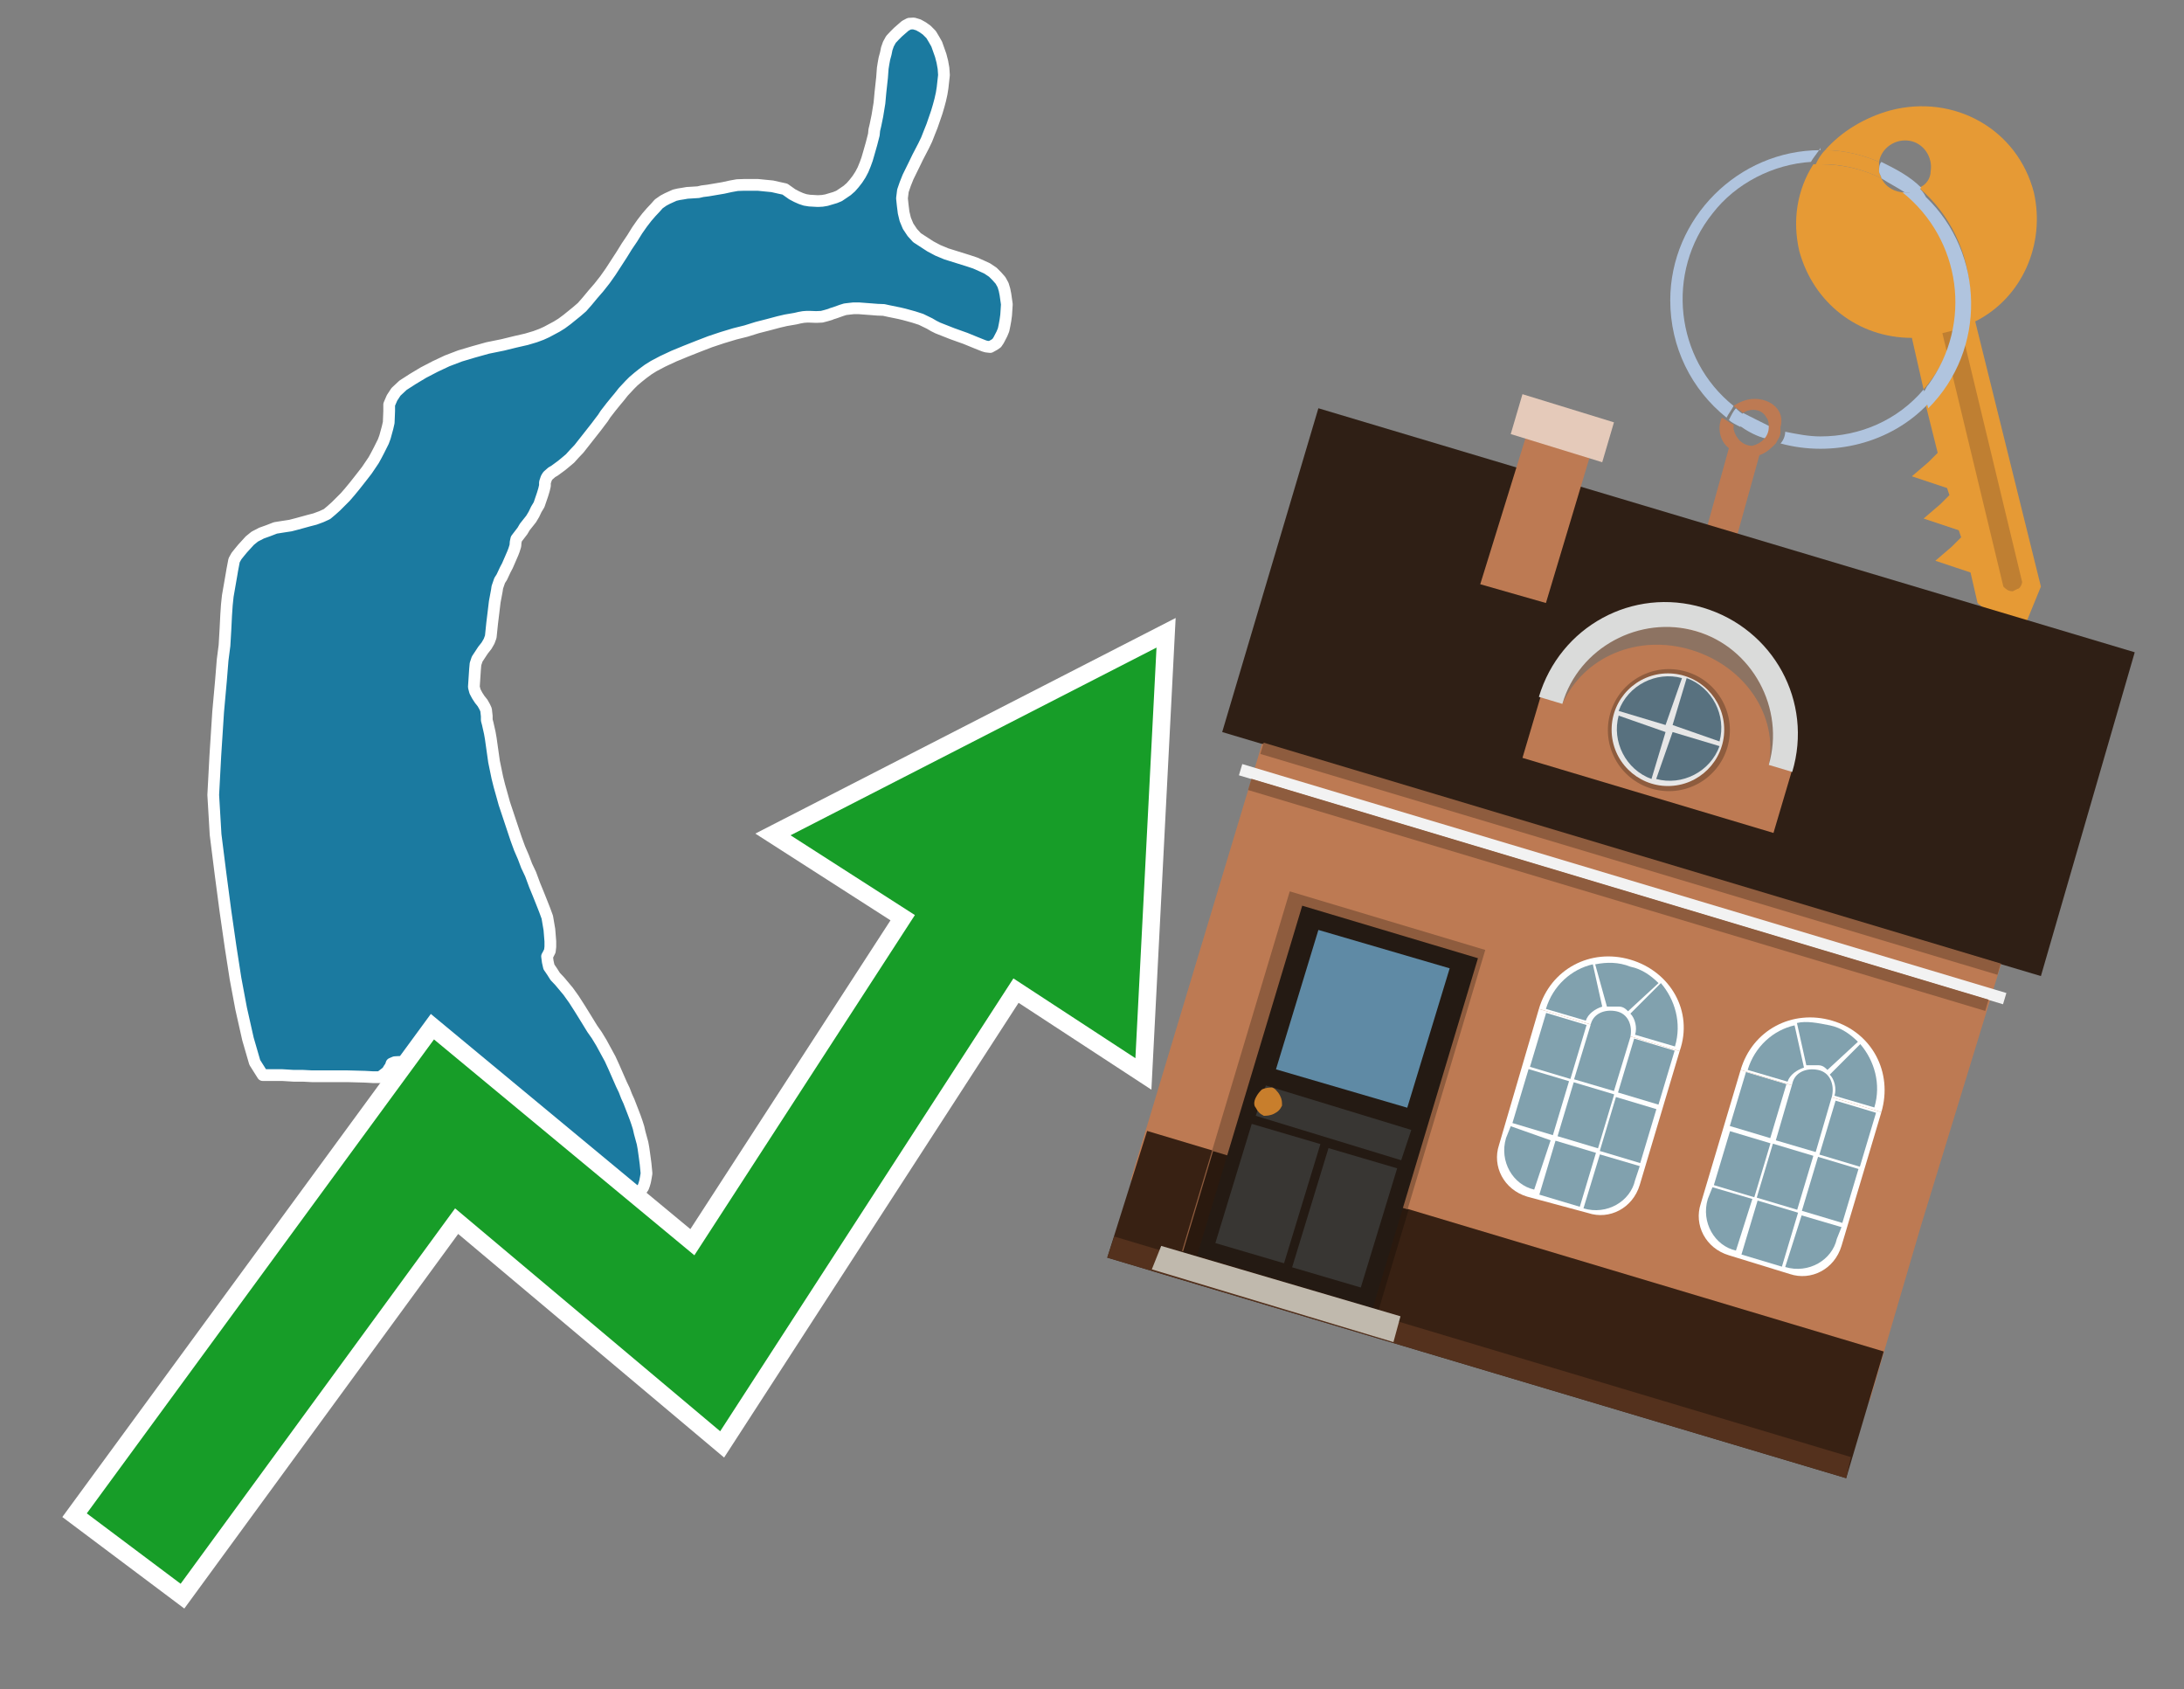 <?xml version="1.0" encoding="utf-8"?>
<!-- Generator: Adobe Illustrator 26.0.3, SVG Export Plug-In . SVG Version: 6.00 Build 0)  -->
<svg version="1.1" id="Text" xmlns="http://www.w3.org/2000/svg" xmlns:xlink="http://www.w3.org/1999/xlink" x="0px" y="0px"
	 width="93.1px" height="72px" viewBox="0 0 93.1 72" style="enable-background:new 0 0 93.1 72;" xml:space="preserve">
<rect x="0" y="0" width="93.1" height="72" fill="#808080" stroke="none"/>
<style type="text/css">
	.st0{fill:#1B7AA0;stroke:#FFFFFF;stroke-width:0.5;stroke-linejoin:round;}
	.st1{fill:none;stroke:#FFFFFF;stroke-width:1.5;stroke-miterlimit:10;}
	.st2{fill:#179D28;}
	.st3{fill:#E69A35;}
	.st4{fill:#B0C4DE;}
	.st5{fill:#BD7A53;}
	.st6{fill:#BF7F32;}
	.st7{fill-rule:evenodd;clip-rule:evenodd;fill:#2F1F15;}
	.st8{fill-rule:evenodd;clip-rule:evenodd;fill:#BD7A53;}
	.st9{fill-rule:evenodd;clip-rule:evenodd;fill:#382113;}
	.st10{fill-rule:evenodd;clip-rule:evenodd;fill:#54311D;}
	.st11{fill-rule:evenodd;clip-rule:evenodd;fill:#F2F2F2;}
	.st12{fill-rule:evenodd;clip-rule:evenodd;fill:#8E5C3E;}
	.st13{fill-rule:evenodd;clip-rule:evenodd;fill:#E5CABA;}
	.st14{fill-rule:evenodd;clip-rule:evenodd;fill:#2A190E;}
	.st15{fill:#241A13;}
	.st16{fill:#5F8AA5;}
	.st17{fill:#383633;}
	.st18{fill:#C87E2C;}
	.st19{fill-rule:evenodd;clip-rule:evenodd;fill:#C0B9AD;}
	.st20{fill-rule:evenodd;clip-rule:evenodd;fill:#FFFFFF;}
	.st21{fill-rule:evenodd;clip-rule:evenodd;fill:#81A1AE;}
	.st22{fill-rule:evenodd;clip-rule:evenodd;fill:#E6E6E6;}
	.st23{fill:#58717F;}
	.st24{opacity:0.6;fill-rule:evenodd;clip-rule:evenodd;fill:#6D6E6D;}
	.st25{fill:#DADBDA;}
</style>
<path class="st0" d="M26.89,50.91L25.94,50.93L25.86,50.94L25.79,50.97L25.66,51.0L25.47,51.0L25.27,50.99L25.08,50.96L24.92,50.87L24.76,50.76L24.62,50.63L24.49,50.49L24.38,50.35L24.25,50.18L24.11,49.96L23.97,49.7L23.83,49.14L23.71,48.84L23.56,48.53L23.39,48.25L22.96,47.77L22.75,47.57L22.54,47.4L22.32,47.26L22.13,47.17L21.94,47.11L21.77,47.09L21.61,47.11L21.5,47.2L21.37,47.3L21.26,47.37L21.15,47.43L21.05,47.44L20.85,47.43L20.78,47.44L20.62,47.41L20.27,47.26L20.1,47.17L19.94,47.07L19.79,47.0L19.26,46.76L19.08,46.67L18.74,46.49L18.68,46.45L18.54,46.29L18.49,46.23L18.47,46.18L18.42,46.02L18.37,45.92L18.32,45.87L18.2,45.74L18.0,45.6L17.84,45.51L17.69,45.4L17.47,45.33L17.37,45.28L17.19,45.26L17.0,45.26L16.83,45.27L16.69,45.33L16.65,45.45L16.58,45.55L16.51,45.67L16.41,45.75L16.28,45.85L16.18,45.91L15.91,45.91L15.56,45.89L14.82,45.87L13.3,45.87L12.92,45.85L12.52,45.85L12.03,45.82L11.2,45.82L10.86,45.28L10.57,44.28L10.28,42.99L10.04,41.71L9.83,40.36L9.61,38.83L9.4,37.24L9.19,35.57L9.09,33.88L9.18,32.19L9.3,30.33L9.42,29.0L9.49,28.13L9.57,27.51L9.61,26.83L9.64,26.22L9.67,25.78L9.71,25.4L9.87,24.48L9.9,24.3L9.98,23.88L10.08,23.7L10.2,23.55L10.34,23.38L10.65,23.04L10.86,22.87L11.15,22.72L11.43,22.62L11.74,22.5L12.05,22.45L12.38,22.4L12.65,22.33L13.16,22.19L13.43,22.12L13.7,22.02L13.94,21.91L14.13,21.75L14.32,21.58L14.72,21.18L14.91,20.96L15.1,20.73L15.29,20.49L15.47,20.26L15.64,20.04L15.93,19.61L16.04,19.41L16.15,19.2L16.25,19.0L16.34,18.82L16.41,18.63L16.52,18.23L16.57,18.01L16.58,17.77L16.59,17.51L16.59,17.24L16.71,16.96L16.88,16.7L17.18,16.42L17.6,16.15L18.05,15.88L18.55,15.62L19.06,15.38L19.61,15.17L20.18,15.0L20.79,14.83L21.43,14.7L21.96,14.57L22.44,14.46L22.81,14.35L23.08,14.25L23.3,14.15L23.73,13.92L23.94,13.79L24.17,13.62L24.59,13.28L24.81,13.09L25.03,12.84L25.27,12.55L25.53,12.25L25.79,11.92L26.03,11.58L26.51,10.84L26.72,10.5L26.95,10.16L27.16,9.82L27.37,9.52L27.57,9.26L27.76,9.04L27.93,8.86L28.08,8.69L28.28,8.55L28.45,8.46L28.76,8.32L28.93,8.28L29.12,8.25L29.29,8.22L29.46,8.21L29.77,8.19L29.94,8.15L30.18,8.12L30.83,8.01L31.15,7.94L31.43,7.89L31.71,7.88L32.31,7.88L32.61,7.91L32.92,7.94L33.23,8.01L33.46,8.06L33.77,8.28L33.96,8.38L34.14,8.46L34.32,8.52L34.51,8.55L34.69,8.56L34.86,8.57L35.05,8.56L35.23,8.53L35.6,8.42L35.77,8.35L36.11,8.12L36.27,7.98L36.41,7.82L36.55,7.64L36.68,7.44L36.79,7.23L36.88,7.01L36.96,6.79L37.03,6.55L37.15,6.13L37.25,5.74L37.27,5.54L37.32,5.33L37.4,4.94L37.49,4.39L37.53,3.95L37.6,3.31L37.63,2.91L37.66,2.72L37.7,2.5L37.76,2.28L37.8,2.08L37.87,1.88L37.98,1.68L38.13,1.52L38.28,1.37L38.44,1.23L38.59,1.1L38.76,1.01L38.95,1.0L39.15,1.06L39.33,1.16L39.5,1.28L39.69,1.47L39.81,1.67L39.93,1.88L40.1,2.36L40.17,2.63L40.22,2.91L40.24,3.2L40.18,3.74L40.14,3.99L40.08,4.26L40.01,4.52L39.93,4.79L39.73,5.37L39.61,5.67L39.5,5.95L39.37,6.22L39.12,6.7L38.99,6.97L38.71,7.54L38.59,7.84L38.49,8.13L38.45,8.45L38.48,8.74L38.52,9.06L38.59,9.35L38.71,9.64L38.89,9.91L39.09,10.13L39.66,10.5L39.98,10.67L40.34,10.82L41.27,11.11L41.57,11.21L41.84,11.33L42.08,11.44L42.32,11.6L42.49,11.77L42.65,11.95L42.76,12.15L42.82,12.35L42.86,12.55L42.92,12.97L42.89,13.43L42.86,13.65L42.82,13.87L42.78,14.06L42.71,14.23L42.57,14.5L42.49,14.62L42.39,14.69L42.3,14.74L42.21,14.79L42.04,14.77L41.94,14.74L41.59,14.6L41.15,14.42L40.98,14.36L40.59,14.22L39.98,13.98L39.8,13.89L39.63,13.79L39.26,13.61L38.95,13.51L38.55,13.4L38.34,13.35L37.9,13.26L37.67,13.21L37.4,13.2L37.15,13.18L36.88,13.16L36.62,13.14L36.38,13.14L36.2,13.16L36.03,13.18L35.87,13.23L35.59,13.33L35.46,13.37L35.39,13.4L35.22,13.45L35.03,13.5L34.79,13.51L34.52,13.5L34.39,13.5L34.25,13.51L34.08,13.54L33.91,13.58L33.5,13.65L33.2,13.72L32.75,13.84L32.28,13.96L31.8,14.11L31.32,14.23L30.79,14.39L30.28,14.56L29.76,14.76L29.23,14.97L28.72,15.18L28.25,15.4L27.87,15.6L27.63,15.75L27.4,15.92L27.2,16.08L27.0,16.25L26.85,16.4L26.57,16.7L26.38,16.94L26.27,17.07L26.05,17.34L25.81,17.65L25.7,17.82L25.57,17.99L25.42,18.19L24.68,19.13L24.48,19.34L24.3,19.54L24.11,19.7L23.94,19.84L23.79,19.95L23.64,20.06L23.52,20.13L23.35,20.28L23.29,20.38L23.23,20.56L23.23,20.7L23.19,20.87L23.13,21.07L22.98,21.51L22.86,21.71L22.76,21.92L22.64,22.12L22.37,22.46L22.27,22.63L22.07,22.89L22.01,22.97L21.98,23.11L21.97,23.26L21.91,23.45L21.86,23.58L21.63,24.11L21.54,24.28L21.39,24.6L21.3,24.74L21.2,25.03L21.18,25.17L21.09,25.65L21.03,26.15L20.98,26.56L20.92,27.14L20.85,27.33L20.74,27.52L20.59,27.71L20.34,28.09L20.27,28.3L20.25,28.52L20.2,29.28L20.25,29.47L20.34,29.64L20.45,29.81L20.57,29.96L20.66,30.12L20.72,30.25L20.75,30.52L20.75,30.69L20.79,30.84L20.88,31.24L20.92,31.47L21.06,32.46L21.2,33.14L21.29,33.5L21.4,33.89L21.5,34.25L21.73,34.94L22.0,35.75L22.15,36.16L22.31,36.53L22.45,36.9L22.62,37.26L22.79,37.72L22.95,38.11L23.09,38.46L23.22,38.79L23.33,39.09L23.42,39.62L23.46,40.12L23.46,40.35L23.44,40.53L23.36,40.69L23.32,40.76L23.35,40.99L23.4,41.21L23.53,41.4L23.67,41.62L23.86,41.82L24.22,42.25L24.47,42.6L24.72,42.99L24.98,43.41L25.25,43.85L25.44,44.12L25.64,44.45L25.83,44.8L26.01,45.13L26.17,45.48L26.49,46.21L26.61,46.46L26.71,46.72L26.81,46.94L27.0,47.43L27.08,47.64L27.15,47.84L27.22,48.06L27.27,48.28L27.33,48.5L27.39,48.72L27.43,48.94L27.49,49.37L27.52,49.6L27.56,50.01L27.53,50.19L27.5,50.35L27.46,50.49L27.42,50.6L27.35,50.7L27.27,50.79L27.19,50.84L27.09,50.89L26.99,50.91L26.89,50.91Z"/>
<polygon class="st1" points="49.3,27.6 33.7,35.6 39,39 29.6,53.5 18.5,44.3 3.7,64.5 7.7,67.5 19.4,51.5 30.7,61 43.2,41.7 
	48.4,45.1 "/>
<polygon class="st2" points="49.3,27.6 33.7,35.6 39,39 29.6,53.5 18.5,44.3 3.7,64.5 7.7,67.5 19.4,51.5 30.7,61 43.2,41.7 
	48.4,45.1 "/>
<path class="st3" d="M80.2,7.6c0-0.1-0.1-0.2-0.1-0.3c0-0.1,0-0.3,0-0.4c-0.7-0.3-1.5-0.5-2.3-0.5c-0.2,0.2-0.3,0.4-0.4,0.6
	c0.1,0,0.2,0,0.3,0C78.5,7,79.4,7.2,80.2,7.6z"/>
<path class="st4" d="M77.6,6.4c-3.5,0-6.4,2.9-6.4,6.4c0,2,0.9,3.8,2.4,5c0.1-0.2,0.2-0.3,0.3-0.5c-2.5-2-2.9-5.7-0.9-8.2
	c1-1.3,2.6-2.1,4.2-2.2c0.1-0.2,0.3-0.4,0.4-0.6V6.4z"/>
<path class="st3" d="M84.2,13.7c2-1,3-3.3,2.5-5.5C86,5.5,83.3,4,80.6,4.7c-1.1,0.3-2.1,0.9-2.8,1.7c0.8,0,1.6,0.2,2.3,0.5
	c0.1-0.6,0.7-1,1.3-0.9c0.6,0.1,1,0.7,0.9,1.3c0,0.3-0.2,0.6-0.5,0.7c2.7,2.3,2.9,6.4,0.6,9c-0.1,0.1-0.2,0.2-0.3,0.3l0.5,2
	l-0.4,0.4l-0.7,0.6l0.9,0.3l0.6,0.2l0.1,0.3l-0.4,0.4L82,22.1l0.9,0.3l0.6,0.2l0.1,0.3l-0.4,0.4l-0.7,0.6l0.9,0.3l0.6,0.2l0.3,1.3
	l1.8,1.5L87,25L84.2,13.7z"/>
<path class="st3" d="M81.2,8.2c-0.4,0-0.8-0.2-1-0.6C79.4,7.2,78.5,7,77.6,7c-0.1,0-0.2,0-0.3,0c-0.7,1.1-0.9,2.4-0.6,3.7
	c0.6,2.2,2.5,3.7,4.8,3.7l0.5,2.2c2.1-2.4,1.9-6.1-0.6-8.2C81.3,8.3,81.2,8.3,81.2,8.2z"/>
<path class="st4" d="M74.1,18.1c0.4,0.3,0.8,0.5,1.2,0.6c0.1-0.1,0.2-0.3,0.2-0.5l0,0c-0.4-0.2-0.8-0.4-1.2-0.6
	C74.2,17.8,74.1,17.9,74.1,18.1z"/>
<path class="st4" d="M74.4,17.7c-0.2-0.1-0.3-0.2-0.4-0.3c-0.1,0.1-0.2,0.3-0.3,0.5c0.1,0.1,0.3,0.2,0.5,0.3
	C74.1,17.9,74.2,17.8,74.4,17.7z"/>
<path class="st5" d="M74.8,17c-0.3,0-0.6,0.1-0.9,0.3c0.1,0.1,0.3,0.2,0.4,0.3c0.3-0.2,0.8-0.2,1,0.2c0.1,0.1,0.1,0.3,0.1,0.4l0,0
	c0,0.4-0.3,0.7-0.7,0.8c-0.4,0-0.7-0.3-0.8-0.7c0,0,0,0,0-0.1v-0.1c-0.2-0.1-0.3-0.2-0.5-0.3c-0.2,0.4-0.1,1,0.3,1.3l-1,3.6L74,23
	l1-3.6c0.3-0.1,0.5-0.3,0.7-0.5c0.1-0.2,0.2-0.3,0.2-0.5c0-0.1,0-0.1,0-0.2C76.1,17.5,75.5,17,74.8,17z"/>
<path class="st6" d="M86,25.1l-0.2,0.1c-0.2,0-0.3-0.1-0.4-0.2l0,0l-2.6-10.8l0.8-0.2l2.6,10.8C86.2,24.9,86.1,25.1,86,25.1L86,25.1
	z"/>
<path class="st4" d="M80.1,7.3c0,0.1,0.1,0.2,0.1,0.3c0.3,0.2,0.7,0.4,1,0.6c0.1,0,0.2,0,0.3,0c0.1,0,0.3-0.1,0.4-0.2
	c-0.5-0.5-1.1-0.8-1.7-1.1C80.1,7,80.1,7.2,80.1,7.3z"/>
<path class="st4" d="M77.6,18.6c-0.5,0-1-0.1-1.5-0.2c0,0.2-0.1,0.4-0.2,0.5c2.2,0.6,4.7,0,6.3-1.7L82,16.6
	C80.9,17.9,79.3,18.6,77.6,18.6z"/>
<path class="st4" d="M81.8,8c-0.1,0.1-0.2,0.1-0.4,0.2c-0.1,0-0.2,0-0.3,0c2.5,2,3,5.6,1.1,8.2c-0.1,0.1-0.1,0.2-0.2,0.3l0.2,0.7
	c2.5-2.5,2.4-6.6-0.1-9C82,8.2,81.9,8.1,81.8,8L81.8,8z"/>
<g>
	<polygon class="st7" points="87,41.6 52.1,31.2 56.2,17.4 91,27.8 87,41.6 	"/>
	<polygon class="st8" points="81.9,52.2 85.3,41.1 53.8,31.7 48.2,50.3 79.7,59.7 	"/>
	<polygon class="st9" points="78.7,63 80.3,57.6 48.9,48.2 47.2,53.6 78.7,63 	"/>
	<polygon class="st10" points="78.7,63 78.9,62.1 47.5,52.7 47.2,53.6 78.7,63 	"/>
	
		<rect x="52.1" y="37.4" transform="matrix(-0.958 -0.287 0.287 -0.958 124.563 93.583)" class="st11" width="34" height="0.5"/>
	
		<rect x="52.6" y="37.9" transform="matrix(-0.958 -0.287 0.287 -0.958 124.14 94.489)" class="st12" width="32.8" height="0.5"/>
	
		<rect x="53" y="36.4" transform="matrix(-0.958 -0.287 0.287 -0.958 125.475 91.628)" class="st12" width="32.8" height="0.5"/>
	<polygon class="st8" points="68,18.7 65.3,17.8 63.1,24.9 65.9,25.7 68,18.7 	"/>
	<polygon class="st13" points="68.8,18 64.9,16.8 64.4,18.5 68.3,19.7 68.8,18 	"/>
	<g>
		<rect x="52.5" y="38.9" transform="matrix(0.958 0.287 -0.287 0.958 15.849 -14.344)" class="st12" width="8.7" height="16"/>
		
			<rect x="50.9" y="50.2" transform="matrix(0.958 0.287 -0.287 0.958 17.358 -13.64)" class="st14" width="8.7" height="4.5"/>
		<g transform="matrix( 0.861, 0, 0, 0.861, 2148,666.7) ">
			<g>
				<g id="Symbol_9_0_Layer2_0_MEMBER_8_MEMBER_12_MEMBER_0_FILL_00000014599094976698332750000017450647480159288714_">
					<path class="st15" d="M-2430.3-729.5l8.7,2.6l-5.2,17.3l-8.7-2.6L-2430.3-729.5z"/>
				</g>
			</g>
		</g>
		<g transform="matrix( 0.861, 0, 0, 0.861, 2148,666.7) ">
			<g>
				<g id="Symbol_9_0_Layer2_0_MEMBER_8_MEMBER_12_MEMBER_1_MEMBER_1_FILL_00000044877452633822415250000012838657942505378697_">
					<path class="st16" d="M-2423-726.4l-2.1,6.9l-6.5-1.9l2.1-6.9L-2423-726.4z"/>
				</g>
			</g>
		</g>
		<g transform="matrix( 0.861, 0, 0, 0.861, 2148,666.7) ">
			<g>
				<g id="Symbol_9_0_Layer2_0_MEMBER_8_MEMBER_12_MEMBER_2_MEMBER_0_FILL_00000128454501898370036030000003861990524587710870_">
					<path class="st17" d="M-2430.8-711.6l1.8-5.9l3.4,1l-1.8,5.9L-2430.8-711.6z"/>
				</g>
			</g>
		</g>
		<g transform="matrix( 0.861, 0, 0, 0.861, 2148,666.7) ">
			<g>
				<g id="Symbol_9_0_Layer2_0_MEMBER_8_MEMBER_12_MEMBER_2_MEMBER_1_FILL_00000068665017512549111380000015570233324217231799_">
					<path class="st17" d="M-2434.6-712.8l1.8-5.9l3.4,1l-1.8,5.9L-2434.6-712.8z"/>
				</g>
			</g>
		</g>
		<g transform="matrix( 0.861, 0, 0, 0.861, 2148,666.7) ">
			<g>
				<g id="Symbol_9_0_Layer2_0_MEMBER_8_MEMBER_12_MEMBER_2_MEMBER_1_FILL_00000005225540449741130250000008347087072572673964_">
					<path class="st17" d="M-2432.6-719.1l0.5-1.5l7.2,2.2l-0.5,1.5L-2432.6-719.1z"/>
				</g>
			</g>
		</g>
		<g transform="matrix( 0.861, 0, 0, 0.861, 2148,666.7) ">
			<g>
				<g id="Symbol_9_0_Layer2_0_MEMBER_8_MEMBER_13_FILL_00000131350348810376896810000002969418600929340805_">
					<path class="st18" d="M-2432.6-720c0.1-0.2,0.2-0.3,0.3-0.4c0.2-0.1,0.4-0.1,0.5-0.1s0.3,0.2,0.4,0.4c0.1,0.2,0.1,0.3,0.1,0.5
						c-0.1,0.2-0.2,0.3-0.4,0.4c-0.2,0.1-0.4,0.1-0.5,0.1c-0.2-0.1-0.3-0.2-0.4-0.4C-2432.7-719.6-2432.7-719.8-2432.6-720z"/>
				</g>
			</g>
		</g>
		<polygon class="st19" points="59.4,57.2 59.7,56.1 49.5,53.1 49.1,54.1 59.4,57.2 		"/>
	</g>
	<g>
		<g>
			<path class="st20" d="M65.6,43l6,1.8l-1.7,5.7c-0.3,1-1.3,1.5-2.2,1.2L65.1,51c-1-0.3-1.5-1.3-1.2-2.2L65.6,43L65.6,43z"/>
		</g>
		<rect x="69" y="44.8" transform="matrix(0.287 -0.958 0.958 0.287 6.252 99.807)" class="st21" width="2.4" height="1.8"/>
		<rect x="65.2" y="43.7" transform="matrix(0.287 -0.958 0.958 0.287 4.643 95.388)" class="st21" width="2.4" height="1.8"/>
		<rect x="68.2" y="47.2" transform="matrix(0.287 -0.958 0.958 0.287 3.405 100.843)" class="st21" width="2.4" height="1.8"/>
		<rect x="66.4" y="46.7" transform="matrix(0.287 -0.958 0.958 0.287 2.601 98.633)" class="st21" width="2.4" height="1.8"/>
		<rect x="64.5" y="46.1" transform="matrix(0.287 -0.958 0.958 0.287 1.797 96.424)" class="st21" width="2.4" height="1.8"/>
		<path class="st21" d="M69.9,49.7l-1.7-0.5l-0.7,2.3l0,0c1,0.3,2-0.3,2.2-1.2L69.9,49.7z"/>
		<rect x="65.6" y="49.1" transform="matrix(0.287 -0.958 0.958 0.287 -0.245 99.669)" class="st21" width="2.4" height="1.8"/>
		<path class="st21" d="M66.1,48.6L64.4,48l-0.2,0.5c-0.3,1,0.3,2,1.2,2.2v0L66.1,48.6z"/>
		<path class="st20" d="M69.5,40.9c-1.7-0.5-3.4,0.4-3.9,2.1l6,1.8C72.2,43.1,71.2,41.4,69.5,40.9z"/>
		<path class="st21" d="M69.5,44.2C69.5,44.2,69.5,44.2,69.5,44.2c0.1-0.5-0.1-1-0.6-1.1c-0.5-0.1-1,0.1-1.1,0.6c0,0,0,0,0,0
			L67.1,46l1.7,0.5L69.5,44.2L69.5,44.2z"/>
		<path class="st21" d="M68.5,42.9c0.2,0,0.3,0,0.5,0c0.2,0,0.3,0.1,0.4,0.2l1.3-1.2c-0.3-0.3-0.7-0.6-1.2-0.7
			C69,41,68.5,41,68,41.1L68.5,42.9z"/>
		<path class="st21" d="M69.5,43.2c0.2,0.2,0.3,0.6,0.2,0.9l1.7,0.5c0.3-1,0-2-0.6-2.7L69.5,43.2z"/>
		<path class="st21" d="M67.6,43.5c0.1-0.3,0.4-0.5,0.7-0.6l-0.4-1.8c-0.9,0.2-1.7,0.9-2,1.9L67.6,43.5z"/>
	</g>
	<g>
		<g>
			<path class="st20" d="M74.2,45.6l6,1.8l-1.7,5.7c-0.3,1-1.3,1.5-2.2,1.2l-2.6-0.8c-1-0.3-1.5-1.3-1.2-2.2L74.2,45.6L74.2,45.6z"
				/>
		</g>
		<rect x="77.5" y="47.4" transform="matrix(0.287 -0.958 0.958 0.287 9.907 109.85)" class="st21" width="2.4" height="1.8"/>
		<rect x="73.8" y="46.2" transform="matrix(0.287 -0.958 0.958 0.287 8.299 105.431)" class="st21" width="2.4" height="1.8"/>
		<rect x="76.8" y="49.8" transform="matrix(0.287 -0.958 0.958 0.287 7.061 110.886)" class="st21" width="2.4" height="1.8"/>
		<rect x="74.9" y="49.2" transform="matrix(0.287 -0.958 0.958 0.287 6.257 108.677)" class="st21" width="2.4" height="1.8"/>
		<rect x="73" y="48.7" transform="matrix(0.287 -0.958 0.958 0.287 5.453 106.467)" class="st21" width="2.4" height="1.8"/>
		<path class="st21" d="M78.5,52.3l-1.7-0.5L76.1,54l0,0c1,0.3,2-0.3,2.2-1.2L78.5,52.3z"/>
		<rect x="74.2" y="51.7" transform="matrix(0.287 -0.958 0.958 0.287 3.411 109.713)" class="st21" width="2.4" height="1.8"/>
		<path class="st21" d="M74.7,51.1L73,50.6l-0.2,0.5c-0.3,1,0.3,2,1.2,2.2l0,0L74.7,51.1z"/>
		<path class="st20" d="M78.1,43.5c-1.7-0.5-3.4,0.4-3.9,2.1l6,1.8C80.7,45.7,79.8,44,78.1,43.5z"/>
		<path class="st21" d="M78.1,46.7C78.1,46.7,78.1,46.7,78.1,46.7c0.1-0.5-0.1-1-0.6-1.1c-0.5-0.1-1,0.1-1.1,0.6c0,0,0,0,0,0
			l-0.7,2.4l1.7,0.5L78.1,46.7L78.1,46.7z"/>
		<path class="st21" d="M77,45.4c0.2,0,0.3,0,0.5,0c0.2,0,0.3,0.1,0.4,0.2l1.3-1.2c-0.3-0.3-0.7-0.6-1.2-0.7c-0.5-0.1-1-0.2-1.4-0.1
			L77,45.4z"/>
		<path class="st21" d="M78,45.8c0.2,0.2,0.3,0.6,0.2,0.9l1.7,0.5c0.3-1,0-2-0.6-2.7L78,45.8z"/>
		<path class="st21" d="M76.2,46.1c0.1-0.3,0.4-0.5,0.7-0.6l-0.4-1.8c-0.9,0.2-1.7,0.9-2,1.9L76.2,46.1z"/>
	</g>
	<g>
		<path class="st8" d="M75.6,35.5l-10.7-3.2l0.8-2.7c0,0,3.3-4.3,6.8-3.3c3.6,1.1,3.9,6.5,3.9,6.5L75.6,35.5z"/>
		<g>
			<ellipse transform="matrix(0.287 -0.958 0.958 0.287 20.942 90.306)" class="st12" cx="71.1" cy="31.1" rx="2.6" ry="2.6"/>
			<circle class="st22" cx="71.1" cy="31.1" r="2.4"/>
			<g>
				<path class="st23" d="M69,30.5c-0.3,1.1,0.3,2.3,1.4,2.7l0.6-2L69,30.5z"/>
				<path class="st23" d="M71.7,28.9c-1.1-0.3-2.3,0.3-2.7,1.4l2,0.6L71.7,28.9z"/>
				<path class="st23" d="M70.6,33.2c1.1,0.3,2.3-0.3,2.7-1.4l-2-0.6L70.6,33.2z"/>
				<path class="st23" d="M73.3,31.6c0.3-1.1-0.3-2.3-1.4-2.7l-0.6,2L73.3,31.6z"/>
			</g>
		</g>
		<path class="st24" d="M72.1,27.7c2.3,0.7,3.7,2.8,3.3,4.9c0.1-0.1,0.1-0.3,0.1-0.4c0.7-2.2-0.8-4.6-3.2-5.3
			c-2.4-0.7-4.9,0.5-5.6,2.7c0,0.1-0.1,0.3-0.1,0.4C67.5,28,69.8,27,72.1,27.7z"/>
		<g>
			<path class="st25" d="M72.6,25.9c-3-0.9-6.1,0.8-7,3.8l1,0.3c0.7-2.4,3.3-3.8,5.7-3.1c2.4,0.7,3.8,3.3,3.1,5.7l1,0.3
				C77.3,29.9,75.6,26.8,72.6,25.9z"/>
		</g>
	</g>
</g>
</svg>
